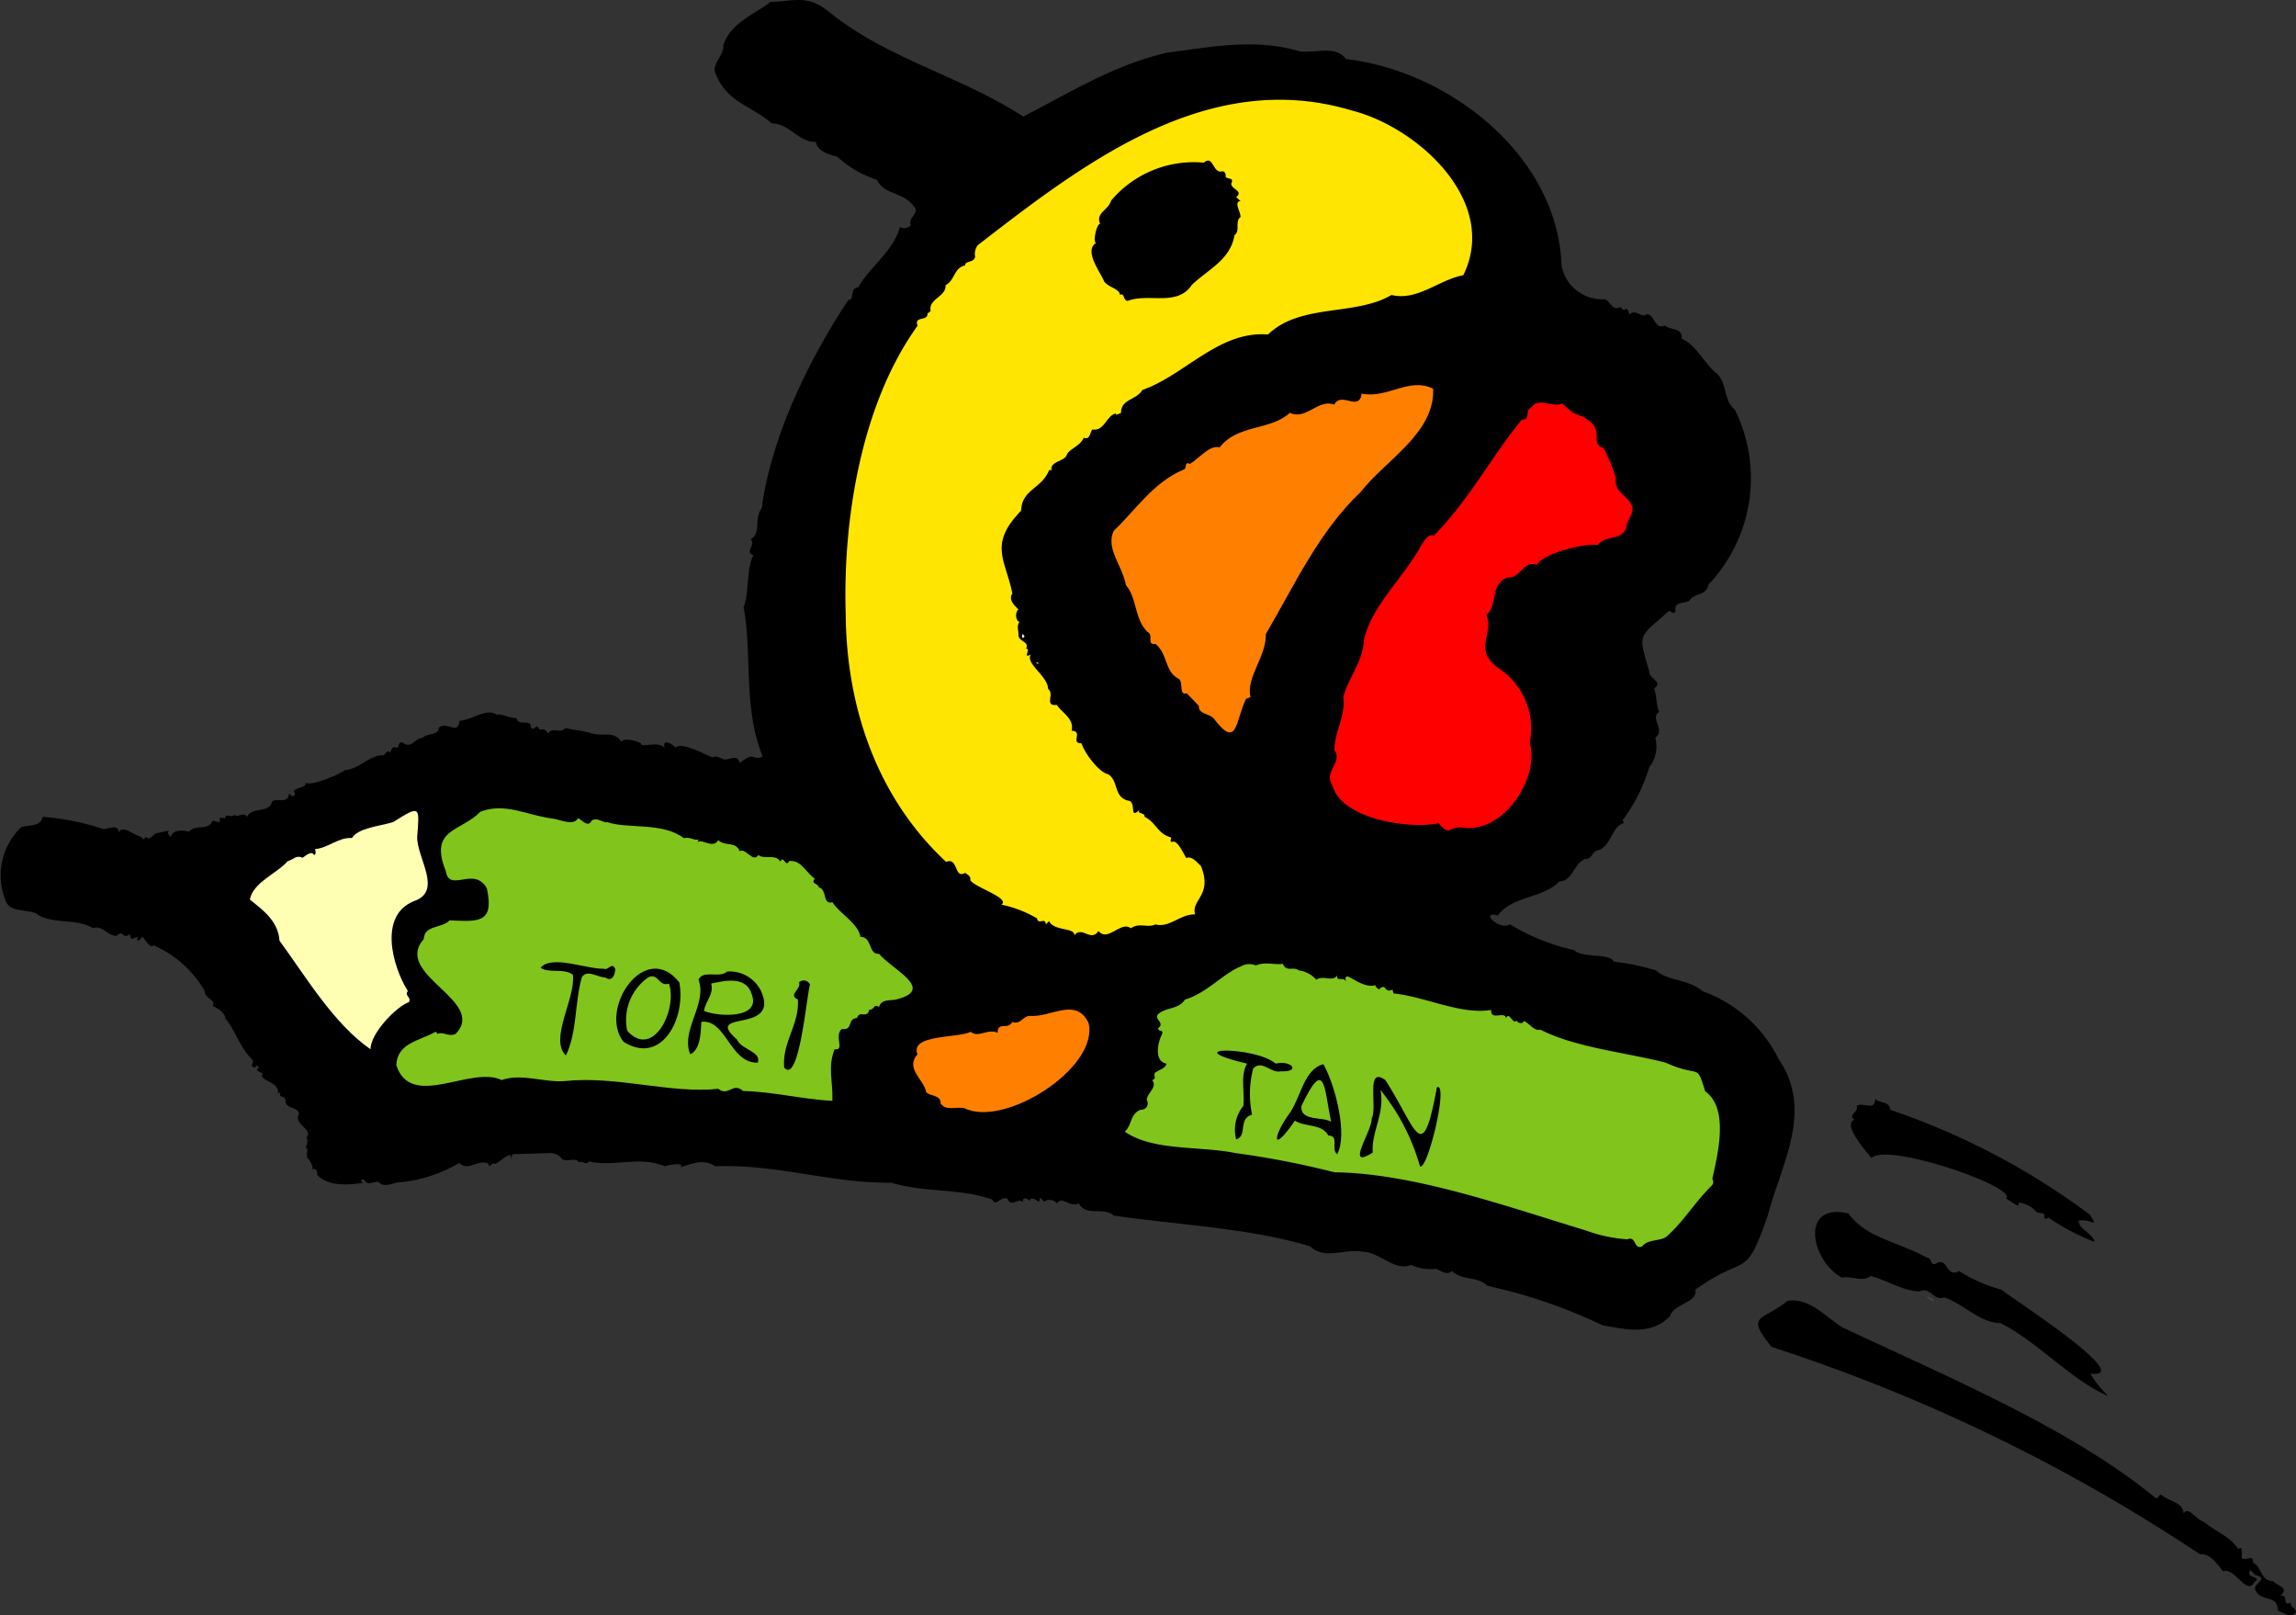 <svg id="レイヤー_1" data-name="レイヤー 1" xmlns="http://www.w3.org/2000/svg" width="132.49" height="93.18" viewBox="0 0 132.49 93.18"><rect x="0" y="0" width="132.49" height="93.18" fill="#333333" stroke="none"/><path d="M47.751.616c3.412,2.787,7.586,3.71,11.3,6.11,2.7-1.4,5.323-3.027,8.357-3.7,2.543-.312,4.966-.838,7.6-.063.887.126,2.057-.38,2.659.443C83.7,4.107,89.9,9.053,90.105,15.3a2.389,2.389,0,0,0,2.5,1.962c.316.1.443.728.918.443.263.476.3-.264.506.444.348-.38.7.253,1.013-.032.475.063.411.918,1.045.665.284.285,1.044.094.95.759.783.3,1.33,1.42,1.93,1.931.728.507.443,1.614,1.14,2.153a8.923,8.923,0,0,1-1.52,10.1c-.094.633-.823.507-1.044.855-.19.317-.982.032-.855.665-.095.253-.253,0-.38,0-1.739,1.552-1.813,1.227-1.139,3.482-.032.443.854.6.284.981.159.475.1.886.286,1.361-.57.38.411,1.013-.222,1.487a1.95,1.95,0,0,1-.348,1.71,9.865,9.865,0,0,1-1.551,3.07c.095.032.063.095.063.159-.709.221-.658,1.229-1.425,1.55-.411.032-.348.539-.791.507-.7.317-.7,1.266-1.488,1.3-.955,1-2.693.8-3.545,1.962-1.092-.3.084.9.7.507a12.1,12.1,0,0,0,3.7,1.488c.473.478,2.085.164,2.279.665a13.134,13.134,0,0,1,2.438.506c.655.611,1.882.493,2.69,1.2a7.821,7.821,0,0,1,4.4,3.925c2.03,2.971.165,5.988-.632,9.022-1.331,3.819-1.163,2.118-4.179,4.272.151.772-1.238.791-1.455,1.52-1.1,1.149-2.566.762-3.894.538a30.38,30.38,0,0,0-6.647-2.279c-.593-.58-1.4-.271-2.057-.854-.285.284-.634-.032-.919-.127a2.754,2.754,0,0,1-1.424-.222c-.981.38-1.773-.728-2.786-.759-1.044-.222-2.184.506-3.038-.317-3.52-1.06-7.606-1.231-11.333-1.772-.6-.539-1.55.094-2.025-.7-.539.253-.95-.475-1.266,0-.131-.2-.565-.3-.7-.095L60,69.084c-.014.507-.15.016-.507.063l-.094.127c-.213-.294-.537-.071-.285.158-.317-.475-.728.316-.981-.285-.4-.152-.692.5-.855.063-1.866-.677-3.788-.38-5.856-.98-3.466.038-6.538-1.081-10.161-.951-.633-.443-1.329-.158-1.994.064.283-.334-.758-.116-.918-.064-1.457-.619-2.978.07-4.369-.284-.158.284-.348-.064-.569.063-.19-.316-.633,0-.982-.19a.813.813,0,0,0-.728-.348l-2.12.063-.1.285v-.221c-.284-.09-.922.7-.981.442-.047-.011-.369.359-.285.064-.633-.348-1.172.475-1.71-.064A8.417,8.417,0,0,1,23.156,68.2c-.38-.031-.918.349-1.266.032-.053-.168-.515.1-.728,0l-.222-.221-.126.126.158.095c-.85.124-2,.238-2.659-.443-.017-.3-.062-.388-.348-.348.223-.062-.191-.641-.159-.57-.253-.19.095-.633-.189-.665.153-.158.149-.542.063-.569.373-.471-.477-.64-.507-1.2.341-.589-.734-.431-.7-.918,0-.412-.443-.095-.285-.507l-.158.064c.178-.669-1.237-.763-.855-1.14-.747-.353-.011-.179-.348-.475-.063.032-.095.158-.158.127-.317-.127.063-.317-.127-.475-.693-.667-.934-1.638-1.551-2.374.035-.248-.41-.6-.728-.7.253-.347-.475-.443-.443-.854a6.284,6.284,0,0,0-2.975-2.659c-.133.3-.531-.439-.634-.475-.1.063-.126.253-.285.19v-.19l-.348.127-.095-.285c-.475.348-.285-.317-.76.095-.538,0-.791-.633-1.361-.443-.977-.6-2.439-.192-3.292-.855C1.473,52.434.523,52.655.3,51.9a3.858,3.858,0,0,1,.918-4.178c.443-.159,1.139,0,1.234-.6a14.608,14.608,0,0,1,3.387.664c.285.159.95-.348,1.013.222.271-.431.756.131,1.266.253l.159.159c.063-.032.1-.127.158-.127.221.19.348-.095.57-.221l.759-.159c-.158.127,0,.285.1.38.045-.41.647-.428,1.045-.316.411-.475,1.076,0,1.361-.634l.411.095c-.016-.307.006-.313.317-.221.032-.38.348.032.538-.222.158.222.506-.19.728.127.253-.6,1.266-.19,1.425-.855.19-.285.949.159.981-.475.095,0,.126.19.285.127.076-.1.114-.149,0-.222-.057-.254.808-.252.665-.538.367.194,1.856-.431,2.278-.727.781-.037,1.528-.934,2.216-.856.127-.031.222-.379.412-.158.1-.284.093-.353.411-.284.095-.095.064-.412.317-.286.475.381.665-.253,1.139-.285.19-.253.982-.158.918-.569.475-.443,1.108.475,1.2-.412.692-.029,1.578-.772,2.153-.348.221-.095.823.222,1.139.19.095.507.855.032.823.507.19.348.317-.285.507.158.348-.035.322.016.506.222.222-.412.728.063.982-.317.469.12,1.143.175,1.519.316.7.19,1.3-.158,1.709.475.19-.253.886-.031,1.14.095-.053.3,1.008-.16,1.361.254-.164-.577.51-.183.633,0,.258-.367,1.643.342,2.121.569.126-.126.443,0,.633.095.316.095.823-.348.949.222.937-.754.727-.067,1.33-.38-1.149-2.758-.607-6.083-1.108-8.61.333-.824.156-2.279.569-3.007-.537-.158.159-.57-.158-.918.634-.348.159-1.2.634-1.773.565-4.246,2.806-8.707,5-12.028.389,0,.044-.684.57-.728.7-1.229,2.032-2.072,2.405-3.482a.53.53,0,0,0,.633-.095c-.189-.475.57-.7.159-1.108-.587-.825-1.72-.644-2.121-1.519a6.13,6.13,0,0,1-2.279-1.33c-.473-.11-1.192-.348-1.235-.854-1.038.02-1.434-1.017-2.564-1.077-1.168-1.036-2.6-1.183-3.26-2.944-.158-.506.538-1.013.475-1.551C42.161,1.293,43.6.8,44.459.11,45.8.085,46.543-.324,47.751.616Z"/><path d="M78.012,6.377c3.806.967,8.514,5.25,6.427,9.5-1.424.266-2.637,1.5-4.147,1.14-2.075,1.236-5.24.465-7.123,2.279-2.832-.23-4.816,2.359-7.248,3.2-.349.6-1.235.506-1.235,1.33-.032,0-.355.176-.285.031-.538.064-.665,1.045-1.361.918-.158.159-.127.633-.506.475-.177.479-.9.678-.982,1.013-.158.38-1.044.348-.854.918-.032-.095-.1-.063-.159-.063-.411,1.076-1.583,1.107-1.614,2.342-1.907,1.955-.894,2.833-.506,4.78-.243.346.106.68.348.918-.182.142-.193.624.063.728-.19.221-.032.538-.063.791.095.38.633.317.443.76.327-.075-.25.61.285.317-.38.5,1,1.265.981,1.994.411.253-.253,1.012.507.917.316.475,1.012.792.854,1.488.7.032-.1.728.57.728.221.665,1.076,1.709,1.519,1.773.665.38.285,1.392,1.266,1.551.359.209-.022,1.07.571.507-.191.284.316.126.285.411.632.285.759.981,1.487,1.171.126.063-.095.222.095.285.283-.183.627.6.823.918.316-.127.6.222.854.475.672,1.709-.577,1.892-.348,2.785-.791-.063-1.487.792-2.279.57-.474.222-.918-.126-1.424.222-.579-.442-1.329.821-1.868.158-.443.665-.949-.317-1.393.253.032-.475-1.171-.221-1.456-.823l-.189.19c-.032-.443-.444.063-.507-.348a6.794,6.794,0,0,0-2.058-.791c.555-.378-1.617-1.021-1.8-1.425.063-.222-.19-.317-.285-.411-.665.379-.38-.919-1.108-.633-3.97-3.7-5.758-8.893-5.792-14.339-.159-5.17.809-11.943,4.146-16.588-.221-.6.633-.221.57-.727.095,0,.127-.095.19-.127-.158-.7.918-.823.855-1.488.538-.253.474-1.013,1.139-1.139-.032-.285.507-.127.57-.507a.818.818,0,0,1,.158-.665C62.523,9.431,69.7,3.874,78.012,6.377Z" fill="#ffe501"/><path d="M69.465,9.384c.537-.469.521.6,1.014.507.19-.032.19.063.253.19-.095.348.538.063.316.506,0,.348.728.412.285.791l.254.222c-.412.032,0,.6,0,.918-.349.253,0,.823-.349,1.045C71,15,69.7,15.542,68.769,16.443c-.854,1.266-2.469.443-3.7.918-.275-.027-.161-.485-.443-.348,0-.348-.7-.443-.918-.791-.193-.5-1.2-1.773-.444-2.216-.243.038.034-1.169.222-1.076-.285-.665.475-.792.633-1.361A6.235,6.235,0,0,1,69.465,9.384Z"/><path d="M82.7,22.426c.1,2.572-2.751,4.113-4.178,5.951-2.385,2.246-3.815,5.356-5.476,8.2.029,1.33-1.155,2.473-.887,3.64l-.253.095c-.63,1.256-.476,2.97-1.867,1.14-.222-.285-.918-.254-.855-.728l-.7-.728c-.474.127-.189-.57-.443-.823-.854-.412-.633-1.424-1.361-2.026-.57.063-.063-.506-.474-.7-.751-.746-.6-1.973-1.235-2.691-.2-1.125-1.192-2.125-.7-3.134,1.333-1.284,2.271-2.77,3.988-3.514.317-.063,0-.506.411-.348.6-.38,1.14-1.107,1.71-.949,1.039-1.346,2.909-.956,4.051-1.994.95.443,1.615-.824,2.565-.475.411-.791,1.424.443,1.582-.633C80.06,23.014,81.311,21.733,82.7,22.426Z" fill="#ff8001"/><path d="M90.769,23.819c2.268.768.766,1.744,1.772,2.026a12.171,12.171,0,0,1,.7,1.709c-.095.823.538.949.855,1.488.348.537-.254.886-.254,1.424-.316.76-1.2.38-1.646.981-.766-.133-3.217.505-3.513,1.139-.76-.284-.95.792-1.678.729-1.071.383-.538,1.6-1.235,2.152.464,1.151-.779,1.938.634,3.039a4.13,4.13,0,0,1,1.867,4.337c.6,2.106-1.621,5.374-3.988,4.875-.721.025-.624.518-1.266-.223-1.729.36-5.649-.252-6.142-2.214-.512-.761.629-1.321.128-1.995,0-1.108.664-1.963.506-3.071.326-1.169,1.147-2.057,1.2-3.323C79.2,34.87,80.971,33.37,82,31.479c.126-.19.411-.728.728-.57,2.1-2.119,3.442-4.739,5.1-6.711.507.064.158-.569.507-.664.506-.665,1.139,0,1.8-.253Z" fill="#ff0001"/><path d="M59.115,36.733c-.189.185-.11-.057-.127-.158C59.02,36.607,59.115,36.639,59.115,36.733Z" fill="#fff"/><path d="M59.906,38.316l-.127-.1C59.862,38.218,59.931,38.207,59.906,38.316Z" fill="#fff"/><path d="M31.8,47.211c.509.041,1.264.474,1.552,0,.158,0,.569.6.791.126.348-.221.633.159.918.095,1.146.4,3.159-.021,4.4.919.411-.1.569.189.949.063-.081-.033-.139.11-.158.158.317-.19.855.412,1.2-.1.411.38.981.032,1.234.633.349-.222.76.7,1.077.222.343.275,1.006-.09,1.266.38.19-.412.316.38.506-.032.7-.1,1.022.736,1.488,1.012-.285.317.253.286.222.507.506.095.189,1.013.791.855.4.647,1.5,1.225,1.614,1.994.7,0,.443,1.045,1.076.981.724.888,3.3,2.052,1.013,2.628-.284.1-.886-.064-1.013.443-.316-.222-.284.189-.569.158-.095.538-.57,0-.7.475-.6.032-.19.728-.886.633-.458.4.206,1.261-.411,1.171-.414,1.039-.084,1.846-.127,2.976-1.839-.106-3.418-.53-5.16-.57-.569-.538-.854.348-1.424-.127-2.743.3-5.854-.771-8.895-.443-1.149.084-2.487-.463-3.608-.063-1.77-.856-5.229,1.746-6.078-.855.056-1.285,1.3-1.391,2.279-1.931l.1.127c.348-.159.6.19,1.045,0,1.852-1.921-3.657-3.417-1.836-5.476.019-.814,1.063-.613,1.487-1.076,1.61.062,2.6.213,2.153-1.837-.72-1.335-2.177.288-2.374-1.012-.989-2.464.892-2.259,1.994-3.419C29.149,46.283,30.35,47.012,31.8,47.211Z" fill="#80c41c"/><path d="M24.074,48.287c-.02,1.214,1.5,3.122-.19,3.7-2.045.814-1.252,3.742-.348,5.19-.222.254.221.349.063.634-.69.225-2.232,1.79-2.216,2.722-2.126-1.479-3.684-4.114-5.255-6.267-.075-1.178-1.046-1.824-1.709-2.374.174-.986,1.57-1.5,2.184-2.216.317-.064.475-.38.855-.19.164-.109.526-.443.665-.158.162-.108.065-.166.063-.348.729-.045,1.364-.7,2.121-.634.367-.584,1.546-.673,2.374-.918C24.294,46.406,24.2,46.542,24.074,48.287Z" fill="#ffffb3"/><path d="M74.024,55.6c.221.507.6.127.918.38a1.608,1.608,0,0,1,1.013.538c.411-.285.981.159,1.2-.253-.026.412.364.048.506.348-.156-.824.806.468,1.71.222,0,.126.126.158.189.253.475-.443.285.253.792,0l.063.221c1.846.19,3.9,1.252,5.634.95-.046.657.792.042.855.475.2-.436.408.477.633.1-.1.127.348.316.38.063.317.095.57.6.981.506,2.043,1.041,4.887,1.3,7.218,1.9,2.01.91,1.766-.041,2.278,1.646,1.4,1,.724,3.649.413,5.065a.3.3,0,0,1-.065.411c-1.018,1.034-1.514,1.931-2.5,2.849-.38.38-1.108.158-1.488.633-.506.19-.316-.633-.854-.412a8.609,8.609,0,0,1-2.374-.506C86.755,69.539,81.575,67.691,77,67.627a50.594,50.594,0,0,0-5.7-1.107c-2.088-.424-4.738-.1-6.394-1.234.443-.413.284-1.014.917-1.267a.372.372,0,0,0,.349-.57c.032-.411.633-.728.316-1.139.317-.127,0-.285.19-.443.222-.159.57-.222.634-.507-.746-.132-.5-1.24-.254-1.709.095-.285-.253-.1-.221-.348.443-.317-.381-.538.063-.855.474-.348,1.108-.222,1.487-.791,1.178-.322,2.235-1.518,3.2-1.9a1,1,0,0,1,.886-.063C72.991,55.463,73.564,55.68,74.024,55.6Z" fill="#80c41c"/><path d="M34.836,55.884c.285.126.443-.411.665,0,0,.316-.158.792-.57.507-.443,0-1.076-.507-1.361,0-.412,1.465-.266,3.174-.917,4.5-.976-.953.564-3.268.41-4.654-.506-.411-1.392-.063-1.867-.411C31.843,55.066,33.821,55.91,34.836,55.884Z"/><path d="M39.2,56.676c.393,2.05-1.015,4.827-3.228,3.418C34.519,58.2,37.236,54.173,39.2,56.676Z"/><path d="M43.889,57.118c1.222,2.595-3.405,1.071-1.361,2.849.25.594,1.413.689,1.2,1.33-1.587.081-1.846-2.547-3.26-2.343-.032.7-.064,1.583-.633,1.868-.583-1.366.995-2.921.475-4.3.253-.6,1.2-.063,1.645-.475A2.018,2.018,0,0,1,43.889,57.118Z"/><path d="M38.6,56.739c.514,1.5-.913,4.4-2.406,2.722a3,3,0,0,1,1.2-3.07C37.97,56.074,38.033,56.96,38.6,56.739Z" fill="#80c41c"/><path d="M43.383,57.372c.529,1.4-1.9,1.3-2.754.949.063-.569.57-.918.412-1.582C41.8,56.581,43.066,56.264,43.383,57.372Z" fill="#80c41c"/><path d="M46.738,56.8c-.2.73-.637,5.8-1.487,4.78-.127-1.456.886-2.469.791-3.925-.6-.254.221-.6.063-.981A.391.391,0,0,1,46.738,56.8Z"/><path d="M62.818,59.018c.6,2.6-4.884,6.071-7.185,4.906-.475-.095-1.076.19-1.361-.285.031-.474-.57-.379-.823-.633-.127-.728-1.235-1.361-.507-2.184-.451-1.173,2.345-.915,3.071-1.3.443.38,1.013-.221,1.551.063.031-.7.57-.126.854-.632.444.189.6-.317.982-.349C60.65,58.718,62.085,57.484,62.818,59.018Z" fill="#ff8001"/><path d="M73.613,61.36c.891-.216,1.5.484.284.444-.569.126-1.076-.7-1.582-.159a5.794,5.794,0,0,0-.064,2.659c-.822.222-.253,1.235-.918,1.424a2.192,2.192,0,0,1,.412-1.931c.094-.823-.19-1.772.221-2.437C67.728,60.348,72.493,60.372,73.613,61.36Z"/><path d="M76.366,61.392c.71,1.261,1.41,4.115.792,5.191-.38-.285.158-1.076-.507-1.076-.38-.7-1.329-.475-1.93-.855-1.412,2.044-1.263.841-.253-.506C75.048,63.293,75.262,61.665,76.366,61.392Z"/><path d="M79.943,62.31c1.822,2.83,2.112,5.087,2.975.411.693-.306-.548,4.852-.98,4.558a12.316,12.316,0,0,0-2.279-4.4c.271,1.346-.538,2.422-.444,3.609-1.646,1.057-.03-1.247-.063-1.962C79.5,63.894,78.784,61.454,79.943,62.31Z"/><path d="M76.81,64.715c-.475-.316-1.805,0-1.71-.918C76.461,60.938,76.4,62.733,76.81,64.715Z" fill="#80c41c"/><path d="M109.065,64.019a41.585,41.585,0,0,1,11.522,6.046c.578.868.064.216-.634.348-.031.507.792.7.919,1.235a12.888,12.888,0,0,1-2.691-1.425c-.031.127-.158.064-.221.064.126-.475-.381-.19-.507-.443a1.675,1.675,0,0,0-.981-.476c.17.487-.633-.25-.728-.221.791-.621-6.828-3.277-7.755-2.342-.394-.507-1.676-1.931-.982-2.216-.405-.293.276-.422.127-.792.38-.252,1.045.349,1.076-.411C108.464,63.671,109.065,63.513,109.065,64.019Z"/><path d="M106.659,70c1.051,1.433,2.711,1.559,4.558,2.564.285,0,.127.443.475.348.728-.475.57.855,1.361.412A8.683,8.683,0,0,0,115.49,74.4c.571.477,7.886,5.176,5.129,4.843a6.475,6.475,0,0,0,1.044,1.3c-2.128-.912-3.935-3.021-6.2-4.209-1.211-.012-2.148-1.107-3.261-1.489-.664.222-.791-.632-1.424-.347-.946,0-1.936-.676-2.849-.887-.411.38-1.139-.032-1.646.095C104.5,72.735,103.827,69.349,106.659,70Z"/><path d="M119.258,70.065l.221.127Z"/><path d="M111.629,75.035c-.095.063-.38-.127-.443-.285Z" fill="#4d4d4d"/><path d="M106.279,76.554c6.009,2.838,13.181,5.82,18.044,9.812.252.222.189-.189.411-.126.411.38,1.266.412,1.266,1.076.253-.474.759.38,1.171.475.654.55,1.517.832,1.994,1.583.313-.309.153.407.19.506.285.222.665-.285.665.286.475.158.411,1.044,1.139,1.044.232.269,1,.382.412.854.538-.158.063.665.633.381-.127.221.317.347.285.569-.317.38-.728,0-1.045-.095,0-.981-.949-.443-1.3-1.2-.19-.348.855-.664,0-.854l-.285-.285c-.347.506.761.316.222.7-.437.806-1.1-.873-1.8-.633-.317-.411-.791-1.076-1.33-.981a100.414,100.414,0,0,0-24.721-11.965c-1.544-1.9-.562-1.454.918-2.659C104.412,74.869,105.225,75.864,106.279,76.554Z"/><path d="M120.017,78.738c-.253-.031-.506.064-.411-.285a.374.374,0,0,1-.285-.285Z"/></svg>